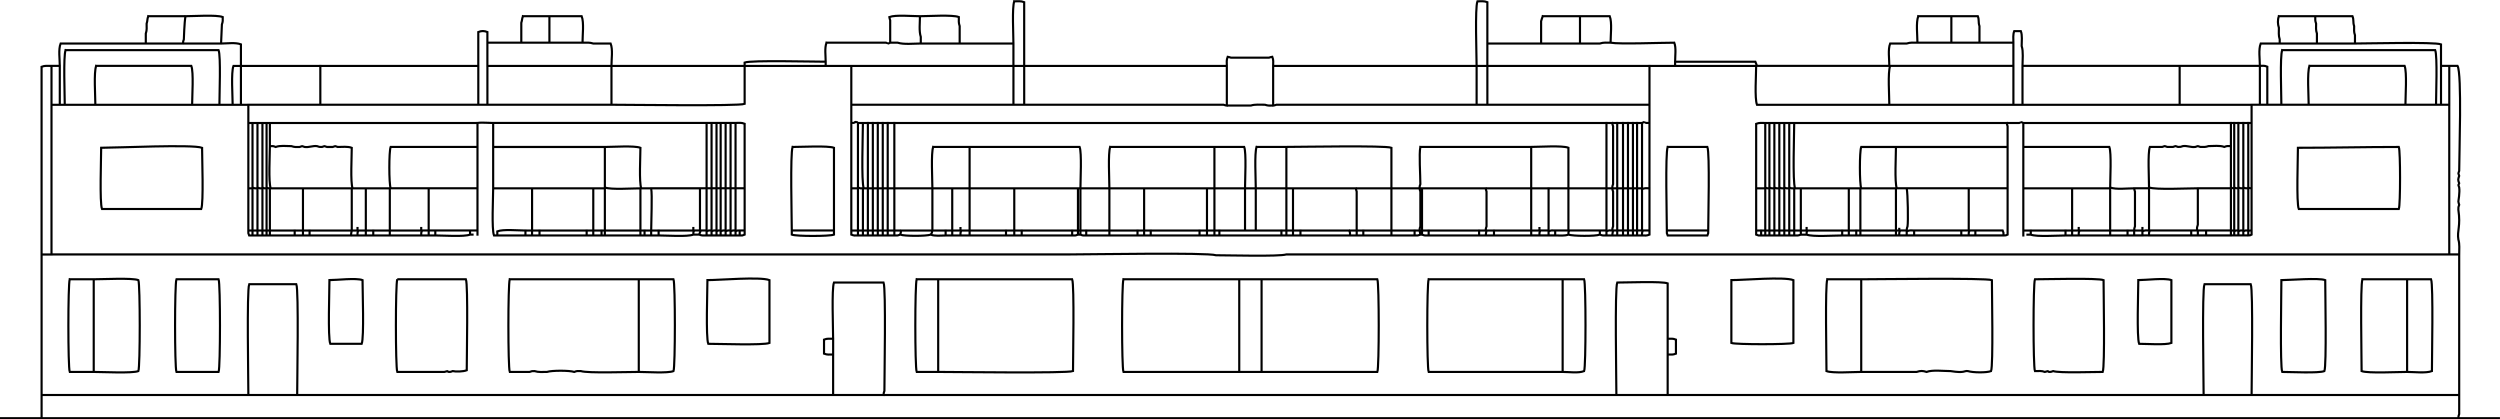 <?xml version="1.0" encoding="UTF-8"?> <svg xmlns="http://www.w3.org/2000/svg" xmlns:xlink="http://www.w3.org/1999/xlink" xmlns:xodm="http://www.corel.com/coreldraw/odm/2003" xml:space="preserve" width="233.154mm" height="39.106mm" version="1.1" style="shape-rendering:geometricPrecision; text-rendering:geometricPrecision; image-rendering:optimizeQuality; fill-rule:evenodd; clip-rule:evenodd" viewBox="0 0 24317.26 4078.69"> <defs> <style type="text/css"> .str0 {stroke:black;stroke-width:20.86;stroke-linecap:square;stroke-miterlimit:22.926} .fil0 {fill:none} </style> </defs> <g id="Слой_x0020_1">  <g id="_2035301369920"> <path class="fil0 str0" d="M3864.06 2716.66c-17.66,45.48 -17.66,855.58 0,901.05l458.57 0c53.48,-16.17 17.02,0 48.27,0 14.01,0 20.18,-4.07 32.19,-8.03 30.51,7.54 102.24,5.35 136.76,-8.05 0,-123.49 14.1,-827.91 -8.05,-884.97l-667.74 0z"></path> <path class="fil0 str0" d="M19793.5 2716.66c-17.61,45.36 -17.61,847.66 0,893.02 38.05,0 63.26,-4.88 96.54,8.03 53.48,-16.17 17.02,0 48.27,0 14.01,0 20.18,-4.07 32.19,-8.03 62.39,20.22 390.48,8.03 482.71,8.03 22.24,-57.27 8.05,-768.64 8.05,-893 -57.23,-22.22 -563.12,-8.05 -667.75,-8.05z"></path> <path class="fil0 str0" d="M983.9 1437.5c0,101.69 -15.92,533.62 8.04,595.34l965.42 0c23.97,-61.72 8.05,-493.65 8.05,-595.34 -89.55,-34.77 -831.69,0 -981.51,0z"></path> <path class="fil0 str0" d="M22351.85 1437.5c0,101.69 -15.92,533.62 8.05,595.34l973.46 0c15.83,-40.78 15.83,-562.63 0,-603.39 -325.86,0 -662.38,8.05 -981.51,8.05z"></path> <path class="fil0 str0" d="M22190.95 2724.71c0,124.36 -14.19,835.73 8.04,893 82.42,0 352.64,14.34 410.31,-8.03 22.14,-57.06 8.04,-761.48 8.04,-884.97 -61.67,-23.95 -348.06,0 -426.39,0z"></path> <path class="fil0 str0" d="M1716 2716.66c-17.66,45.48 -17.66,855.58 0,901.05l410.31 0c17.66,-45.47 17.66,-855.57 0,-901.05l-410.31 0z"></path> <path class="fil0 str0" d="M6881.01 2724.71c0,104.8 -16.43,556.46 8.04,619.47 101.7,0 533.63,15.92 595.34,-8.04l0 -611.43c-89.13,-34.61 -487.2,0 -603.38,0z"></path> <path class="fil0 str0" d="M16840.92 2724.71l0 611.43c40.77,15.82 562.62,15.82 603.39,0l0 -611.43c-89.14,-34.61 -487.2,0 -603.39,0z"></path> <path class="fil0 str0" d="M3204.35 2724.71c0,104.8 -16.41,556.46 8.05,619.47l305.72 0c24.47,-63.02 8.04,-514.68 8.04,-619.47 -59.81,-23.23 -254.85,0 -321.81,0z"></path> <path class="fil0 str0" d="M20799.14 2724.71c0,104.8 -16.42,556.46 8.04,619.47 72.39,0 258.17,13.55 313.77,-8.04l0 -611.43c-59.82,-23.23 -254.86,0 -321.81,0z"></path> <path class="fil0 str0" d="M8111.91 2242l0 40.22c-43.89,17.04 -366.41,17.04 -410.31,0l0 -40.22m8.05 -812.56c-24.4,62.83 -8.05,691 -8.05,812.56l410.31 0 0 -804.51c-57.05,-22.15 -321,-8.05 -402.25,-8.05"></path> <path class="fil0 str0" d="M16615.65 2242c0,33.06 2.64,20.74 -8.05,48.27l-386.17 0c-10.68,-27.52 -8.03,-15.21 -8.03,-48.27m8.03 -812.56c-24.37,62.83 -8.03,691 -8.03,812.56l402.25 0c0,-121.56 16.34,-749.73 -8.05,-812.56l-386.17 0"></path> <path class="fil0 str0" d="M911.49 3617.71l0 -901.05m-233.32 0c-17.65,45.48 -17.65,855.58 0,901.05l233.32 0c85.9,0 374.95,15.05 434.44,-8.03 17.55,-45.22 17.55,-839.75 0,-884.97 -59.49,-23.09 -348.54,-8.05 -434.44,-8.05l-233.32 0"></path> <path class="fil0 str0" d="M6213.25 3617.71l0 -901.05m-1255.04 0c-17.66,45.48 -17.66,855.58 0,901.05l193.07 0c28.41,-9.21 16.65,-7.35 48.28,-8.03 38.84,12.6 76.94,8.03 120.67,8.03 47.5,-15.39 218,-15.39 265.49,0 30.8,-11.95 29.53,-8.03 64.36,-8.03 67.05,21.74 460.37,8.03 563.16,8.03 76.38,0 279.79,14.52 337.9,-8.03 17.59,-45.36 17.59,-847.66 0,-893.02l-337.9 0 -1255.04 0"></path> <path class="fil0 str0" d="M9125.61 3617.71l0 -901.05m-209.17 0c-17.66,45.48 -17.66,855.58 0,901.05l209.17 0c162.39,0 1252.16,14.94 1311.36,-8.03 0,-124.37 14.19,-835.74 -8.04,-893.02l-1303.32 0 -209.17 0"></path> <path class="fil0 str0" d="M12271.26 3617.71l0 -901.05m-217.22 901.05l0 -901.05m-1126.33 0c-17.65,45.48 -17.65,855.58 0,901.05l1126.33 0 217.22 0 1126.33 0c17.65,-45.47 17.65,-855.57 0,-901.05l-1126.33 0 -217.22 0 -1126.33 0"></path> <path class="fil0 str0" d="M15199.71 3617.71l0 -901.05m-1303.32 0c-17.66,45.48 -17.66,855.58 0,901.05l1303.32 0c63.79,0 152.53,13.95 209.17,-8.03 17.61,-45.36 17.61,-847.66 0,-893.02l-209.17 0 -1303.32 0"></path> <path class="fil0 str0" d="M18104.01 3617.71l0 -901.05m-329.85 0c-22.24,57.28 -8.05,768.65 -8.05,893.02 58.11,22.55 261.53,8.03 337.9,8.03l539.03 0c37.7,-12.21 58.83,-12.21 96.54,0 56.17,-21.8 167.66,-8.03 233.31,-8.03 143.38,22.65 129.08,-5.87 168.95,0 45.7,14.81 180.39,17.41 225.26,0 22.15,-57.06 8.05,-761.48 8.05,-884.97 -58.41,-22.67 -1112.86,-8.05 -1271.14,-8.05l-329.85 0"></path> <path class="fil0 str0" d="M23413.82 3617.71l0 -901.05m-434.44 0c-22.24,57.28 -8.05,768.65 -8.05,893.02 60.1,23.32 355.43,8.03 442.49,8.03 67.48,0 183.66,14.36 241.35,-8.03 0,-124.37 14.18,-835.74 -8.05,-893.02l-233.3 0 -434.44 0"></path> <path class="fil0 str0" d="M8103.87 3448.77l0 -152.86m7457.87 -1013.7c-43.84,17.02 -260.18,14.77 -305.73,0m3958.22 8.05l0 -48.27m-3242.2 48.27c35.67,0 40.72,4.26 72.41,-8.05l0 -40.22m-120.68 48.27l0 -48.27m-40.23 48.27l0 -48.27m-48.27 48.27l0 -48.27m-48.28 48.27l0 -48.27m-56.31 48.27l0 -48.27m-48.27 48.27c1.46,-19.1 4.66,-30.38 8.04,-48.27m-8495.69 48.27c33.07,0 20.74,2.64 48.27,-8.05l0 -40.22m-88.49 48.27l40.22 0 0 -48.27m8431.33 48.27l56.32 0 48.27 0 56.31 0 48.28 0 48.27 0 40.23 0 48.27 0c0,-33.07 -2.64,-20.74 8.04,-48.27l64.37 0 0 -410.31m-120.68 410.31l0 -410.31m-40.23 410.31l0 -410.31m-48.27 410.31l0 -410.31m-48.28 410.31l0 -410.31m-56.31 410.31l0 -410.31m-48.27 410.31c2.09,-26.48 -0.16,-15.47 8.04,-40.23l0 -337.89c-7.11,-19.77 -4.48,-13.8 -8.04,-32.19m-8576.15 458.57l48.28 0 0 -40.22c25.68,-10.2 7.68,-7.34 40.22,-8.05l48.27 0 0 -410.31m-185.03 458.57l48.27 0 0 -40.22c27.52,-10.69 15.2,-8.05 48.28,-8.05l0 -410.31m-144.82 458.57l48.27 0 0 -40.22c27.52,-10.69 15.2,-8.05 48.27,-8.05l0 -410.31m-136.78 458.57l40.24 0 0 -40.22c27.51,-10.69 15.2,-8.05 48.27,-8.05l0 -410.31m-136.78 458.57l48.27 0 0 -40.22c25.69,-10.2 7.7,-7.34 40.24,-8.05l0 -410.31m-136.78 458.57l48.27 0 0 -40.22c27.53,-10.69 15.21,-8.05 48.27,-8.05l0 -410.31m-168.94 450.52c31.69,12.31 36.75,8.05 72.4,8.05l0 -40.22c27.52,-10.69 15.21,-8.05 48.27,-8.05l0 -410.31m-176.98 450.52l56.31 0c5.08,-12.81 11,-27.41 16.09,-40.22l56.31 0 0 -410.31m-2228.51 410.31l0 -410.31m-474.67 410.31l0 -410.31m15358.22 0l0 -402.25m-4634.01 402.25l0 -402.25m-1086.1 402.25c2.08,-26.48 -0.16,-15.47 8.04,-40.22 0,-92.54 -14.16,-290.93 0,-362.04m-1303.32 402.25l0 -402.25m-297.66 402.25c0,-81.25 -14.1,-345.2 8.04,-402.25m-410.31 402.25l0 -402.25m-1021.73 402.25c0,-81.25 -14.11,-345.2 8.03,-402.25m-1367.67 402.25l0 -402.25m-362.04 402.25c0,-81.25 -14.1,-345.2 8.05,-402.25m6178.68 402.25l0 -394.2c-60.62,-23.54 -281.65,-8.05 -362.03,-8.05l-1078.06 0m-281.58 402.25l0 -394.2c-60.83,-23.62 -883.4,-8.05 -1021.74,-8.05l-289.62 0m-112.63 402.25c0,-81.25 14.1,-345.2 -8.05,-402.25l-289.62 0 -1013.7 0m-289.62 402.25c0,-81.25 14.1,-345.2 -8.04,-402.25l-1070.01 0 -353.98 0m12823.99 402.25l0 -635.57m-6339.59 1045.87l0 40.22c30.79,11.96 29.52,8.05 64.35,8.05l0 -40.22c29.54,-11.47 22.33,-8.05 56.32,-8.05l8.04 0 40.23 0 56.31 0 48.28 0 48.27 0 40.23 0 48.27 0 0 -402.25c31.69,-12.31 36.75,-8.05 72.41,-8.05l0 -635.57m-120.68 635.57l0 -635.57m-40.23 635.57l0 -635.57m-48.27 635.57l0 -635.57m-48.28 635.57l0 -635.57m-56.31 635.57l0 -635.57m-48.27 635.57c2.09,-26.48 -0.16,-15.47 8.04,-40.22l0 -563.17c-7.11,-19.77 -4.48,-13.79 -8.04,-32.18m-56.32 635.57l0 -635.57m-6926.88 635.57l0 -635.57m-64.37 635.57l0 -635.57m-48.27 635.57l0 -635.57m-48.27 635.57l0 -635.57m-48.28 635.57l0 -635.57m-48.27 635.57l0 -635.57m-1287.21 635.57l0 -635.57m-48.28 635.57l0 -635.57m-48.27 635.57l0 -635.57m-48.27 635.57l0 -635.57m-40.24 635.57l0 -635.57m-48.27 635.57l0 -635.57m-48.27 635.57l0 -635.57m-2228.51 233.31l0 402.25 -474.67 0 -370.08 0c-16.92,-43.6 -16.92,-358.66 0,-402.25l844.74 0 0 -233.31m3676.64 -8.04c-24.35,9.66 -8.1,8.04 -40.23,8.04m-1472.27 635.57l64.36 0 48.27 0 48.27 0 40.24 0 48.27 0 48.27 0 48.28 0 88.49 0 0 -627.52c-32.86,-12.75 -51.23,-8.04 -88.49,-8.04l-48.28 0 -48.27 0 -48.27 0 -40.24 0 -48.27 0 -48.27 0 -2075.65 0m3547.92 0c-16.68,-10.38 2.85,-8.04 -24.13,-8.04m7650.95 8.04c29.83,-9.5 1.42,-12.86 40.23,0l32.19 0 0 -176.99m7779.67 0l0 -378.12m-80.45 378.12l0 -378.12m-1287.23 378.12c0,-83.03 -16.13,-315.83 8.04,-378.12m-482.71 378.12l0 -378.12m-780.37 378.12l0 -378.12m-1528.59 378.12l0 -378.12m-88.5 378.12l0 -378.12m-5116.73 378.12l1576.86 0 0 -378.12m-1681.44 378.12l104.58 0 0 -378.12m-2083.69 386.17c17.07,-3.59 13.28,-1.25 32.18,-8.05l1946.94 0 0 -378.12m-2429.65 386.17l233.32 0c40.32,-13.08 91.27,-8.05 136.76,-8.05 34.68,11.24 42.52,8.05 80.45,8.05l0 -386.17m-2421.6 378.12l1938.89 0c19.76,7.11 13.79,4.5 32.17,8.05l0 -386.17m-2075.65 378.12l104.59 0 0 -378.12m-1681.44 378.12l1576.85 0 0 -378.12m-3909.94 378.12c160.74,0 1236.38,14.81 1295.27,-8.05l0 -370.07m-2502.04 378.12l1206.77 0 0 -378.12m-1295.28 378.12l88.51 0 0 -378.12m-1625.13 378.12l1536.62 0 0 -378.12m-2236.56 378.12l699.94 0 0 -378.12m-772.34 378.12l0 -378.12m-1415.95 378.12c0,-83.03 -16.13,-315.83 8.05,-378.12m-354 378.12l0 -378.12m22816.1 378.12c0,-83.03 16.13,-315.83 -8.05,-378.12l-925.2 0m-410.31 378.12l0 -370.08c-31.68,-12.3 -36.74,-8.04 -72.4,-8.04m-20112.91 378.12c0,-83.03 16.13,-315.83 -8.05,-378.12l-925.19 0m15358.22 0l0 -40.24m-8262.39 40.24l0 -40.24m14159.5 418.36c0,-93.43 -14.56,-472.75 8.04,-530.98m-21569.09 530.98c0,-93.43 -14.56,-472.75 8.05,-530.98m23057.44 530.98c0,-93.43 14.56,-472.75 -8.04,-530.98l-1488.36 0m-20064.64 530.98c0,-93.43 14.55,-472.75 -8.05,-530.98l-1488.35 0m13829.64 152.86l0 -217.22m-4609.88 217.22l0 -217.22m8519.84 595.34c0,-83.03 -16.13,-315.83 8.04,-378.12l1198.73 0 0 -225.27m-12341.29 225.27l0 -32.19c61.9,-24.03 669.69,-8.05 788.42,-8.05 0,-57.28 -11.61,-134.38 8.05,-185.03m-5695.98 225.27l0 -209.17c-52.64,-20.44 -133.62,-8.05 -193.09,-8.05m6508.54 -8.05c-29.83,9.5 -1.42,12.87 -40.22,0l-579.26 0m-2091.74 225.27c0,-65.97 14.71,-158.59 -8.05,-217.22l-168.94 0c-37.49,-12.15 -63.04,-8.05 -104.59,-8.05m16870.7 8.05l0 -96.55c-11.88,-36.67 -8.03,-56.13 -8.03,-96.54 -10.84,-33.39 -8.05,-35.85 -8.05,-72.4m-345.94 265.49l0 -40.23c-12.38,-38.2 -8.04,-69.97 -8.04,-112.63 -11.31,-34.86 -13.51,-77.86 0,-112.63m-3185.88 257.44l0 -257.44m-329.85 257.44c0,-71.13 -15.54,-196.71 8.03,-257.44m-3290.46 265.49l0 -265.49m-378.12 265.49l0 -217.22c6.3,-19.43 8.32,-29.34 16.08,-48.27m-6049.97 265.49l0 -64.36c-18.66,-57.55 -8.05,-137.33 -8.05,-201.13m-3604.23 257.44l0 -257.44m-273.54 257.44l0 -193.09c9.44,-29.08 5.28,-36.49 16.09,-64.35m-3306.55 265.49c2.07,-26.48 -0.17,-15.47 8.04,-40.23 0.74,-4.57 4.5,-165.28 16.09,-225.26m-386.17 265.49l0 -96.55c11.89,-36.67 8.04,-56.13 8.04,-96.54 10.79,-33.29 3.88,-40.97 16.09,-72.4m21464.5 265.49l0 -80.45c-11.6,-35.75 -8.05,-49.29 -8.05,-88.5 -13.72,-42.34 -0.96,-57.57 -16.08,-96.54l-362.04 0 -353.98 0m-2912.35 257.44l0 -160.9c-13.73,-42.34 -0.97,-57.57 -16.09,-96.54l-257.44 0 -321.82 0m-2992.8 257.44c0,-71.13 15.53,-196.71 -8.04,-257.44l-289.62 0 -362.04 0m-10265.63 257.44l329.84 0 273.54 0 321.81 0c0,-71.13 15.53,-196.71 -8.04,-257.44l-313.77 0 -257.45 0m-4585.74 482.71l80.44 0c0,-65.97 -14.71,-158.59 8.05,-217.22l828.65 0 362.04 0 370.07 0 8.05 -185.03c10.83,-33.41 8.05,-35.86 8.05,-72.41 -60.63,-23.53 -281.66,-8.04 -362.04,-8.04l-362.04 0m7892.3 265.49l0 -168.95c-11.59,-35.75 -8.04,-49.29 -8.04,-88.5 -62.29,-24.18 -295.1,-8.04 -378.13,-8.04 -74.35,0 -237.45,-15.33 -297.66,8.04 3.63,17.28 1.96,13.84 8.04,32.18l0 217.22 72.4 0c60.11,19.49 157.44,8.05 225.27,8.05l378.12 0 522.94 0c0,-82.42 -14.33,-352.65 8.05,-410.31m96.54 627.52l0 -619.47c-33.28,-12.92 -58.49,-8.05 -96.54,-8.05m14441.07 4054.76l-394.21 0m-23507.98 0l23507.98 0c2.08,-26.49 -0.17,-15.48 8.04,-40.24l0 -185.03m-23910.23 225.27l394.21 0 0 -225.27m21496.69 0c0,-144.44 16.17,-1015.66 -8.05,-1078.05l-450.52 0c-24.23,62.39 -8.05,933.61 -8.05,1078.05m-5213.27 -394.21l0 394.21m0 -547.07l0 152.86c36.47,0 48.11,4.51 80.45,-8.04l0 -136.76c-32.34,-12.57 -43.98,-8.05 -80.45,-8.05l0 -539.03c-56.04,-21.75 -402.49,-8.04 -490.75,-8.04 -24.38,62.83 -8.04,947.95 -8.04,1094.14m-7128.01 0c2.08,-26.48 -0.17,-15.47 8.04,-40.23 0,-141.82 15.91,-992.18 -8.04,-1053.91l-482.72 0c-22.95,59.11 -8.04,451.58 -8.04,547.07 -37.27,0 -55.63,-4.71 -88.5,8.05l0 136.76c32.86,12.75 51.23,8.04 88.5,8.04l0 394.21m-5213.26 0l5213.26 0 490.76 0 7128.01 0 498.79 0 5213.27 0 466.63 0 2019.33 0 0 -1367.68m-21504.73 1367.68l474.68 0c0,-144.44 16.17,-1015.66 -8.05,-1078.05l-458.57 0c-24.22,62.39 -8.05,933.61 -8.05,1078.05l-2011.29 0 0 -1367.68m13958.37 -1834.28c0,-105.84 -16.59,-564.07 8.04,-627.52 38.05,0 63.26,-4.87 96.54,8.05l0 402.25 522.95 0 378.12 0 193.09 0c37.47,-12.15 63.04,-8.05 104.58,-8.05 81.38,16.22 495.83,0 619.48,0 19.66,50.66 8.04,127.75 8.04,185.03l780.38 0c5.27,13.29 10.66,27 16.08,40.24l1287.24 0c0,-65.97 -14.72,-158.59 8.04,-217.22l160.91 0c37.48,-12.15 63.04,-8.05 104.59,-8.05l329.85 0 273.53 0 329.85 0c0,-39.62 -5.13,-78.67 8.05,-112.63l64.36 0c15.79,40.69 8.04,98.35 8.04,144.82 17.96,55.39 8.04,131.57 8.04,193.09l1528.59 0 780.37 0c0,-65.97 -14.71,-158.59 8.05,-217.22l185.03 0 362.03 0 370.09 0c124.38,0 772.94,-16.71 836.69,8.05l0 209.17 80.45 0 80.45 0c43.74,75.79 16.08,869.07 16.08,1021.73 -10.5,34.74 -10.5,13.55 0,48.27 -11.23,34.69 -13.37,37.95 0,72.41 -10.03,31.52 -11.93,0.77 0,40.22 7.15,48.3 -8.04,136.64 -8.04,136.78 3.63,17.29 1.96,13.84 8.04,32.18 -9.2,28.41 -7.35,16.64 -8.04,48.27 23.97,163.14 -14,201.07 0,289.63 13.78,42.47 8.04,97.03 8.04,144.81l-96.54 0m-1922.79 -1456.17l80.44 0 72.4 0 136.78 0 265.49 0 941.29 0 297.66 0 48.27 0 80.45 0 0 1456.17 -11311.51 0c-67.26,21.82 -570.29,8.05 -683.83,8.05 -87.45,-28.36 -1222.87,-8.05 -1415.95,-8.05 -3303.88,0 -6607.77,0 -9911.64,0m21400.14 -233.3l0 40.22c-23.26,10.02 -2.93,5.76 -32.19,8.05m0 -1094.14l0 627.51c23.25,10.02 2.93,5.76 32.19,8.05l0 410.31c-30,0 -14.83,0.57 -32.19,8.05l0 40.22 -48.27 0m0 -1094.14l0 627.51c27.52,10.69 15.21,8.05 48.27,8.05l0 410.31c-33.06,0 -20.74,-2.64 -48.27,8.05l0 40.22 -48.27 0m0 -1094.14l0 627.51c27.52,10.69 15.2,8.05 48.27,8.05l0 410.31c-33.07,0 -20.74,-2.64 -48.27,8.05l0 40.22 -40.23 0m0 -1094.14l0 627.51c25.69,10.2 7.68,7.34 40.23,8.05l0 410.31c-32.33,0 -15.92,-1.4 -40.23,8.05l0 40.22 -32.19 0m0 -868.88l0 402.25c23.26,10.02 2.93,5.76 32.19,8.05l0 410.31c-31.07,0 -15.79,1.54 -32.19,8.05l0 40.22 -241.35 0m0 -48.27l0 48.27 -80.45 0m0 -458.57l321.81 0 0 410.31 -241.35 0 -80.45 0 0 48.27 -64.35 0m0 -48.27l0 48.27 -410.31 0m796.47 -1094.14l0 225.26c-34.84,0 -33.56,-3.9 -64.35,8.05 -42.68,-16.56 -104.23,-8.05 -152.87,-8.05 -34.67,11.25 -42.52,8.05 -80.45,8.05 -34.73,-10.51 -13.53,-10.51 -48.27,0 -42.4,6.27 -81.59,-14.23 -120.67,-8.05 -28.41,9.22 -16.64,7.35 -48.27,8.05 -34.74,-10.51 -13.54,-10.51 -48.27,0l-56.32 0c-34.74,-10.51 -13.54,-10.51 -48.27,0l-120.68 0c-21.91,56.45 -8.04,314.12 -8.04,394.2 62.51,24.27 382.96,8.05 474.66,8.05l0 353.98c-9.66,29.82 -8.04,23.03 -8.04,56.32l-56.31 0 -402.26 0c-10.69,27.52 -8.04,15.2 -8.04,48.27l-64.36 0m-80.45 -458.57l144.82 0 0 410.31c-34.84,0 -33.56,-3.91 -64.36,8.05l0 40.22 -80.45 0m-1609.03 -458.57l378.12 0 0 450.52c-25.68,10.2 -7.68,7.34 -40.22,8.05m-337.9 0l64.36 0 273.54 0c0,-33.07 2.64,-20.74 -8.05,-48.27l-265.49 0 -56.31 0c-10.69,27.52 -8.05,15.2 -8.05,48.27l-72.4 0m0 -48.27l0 48.27 -458.57 0m0 -48.27l0 48.27 -72.4 0m0 -458.57l603.38 0 0 410.31 -72.4 0 -458.57 0c-35.66,0 -40.72,-4.26 -72.4,8.05l0 40.22 -72.41 0m-32.19 -860.83c0,81.25 -14.1,345.2 8.05,402.25l96.55 0c11.11,52.99 15.35,324.8 8.04,370.08 -7.82,23.61 -6.09,14.8 -8.04,40.23l-64.36 0c-10.69,27.52 -8.05,15.2 -8.05,48.27l-32.19 0m-925.19 -8.05c-30.79,11.96 -29.53,8.05 -64.36,8.05m-1826.25 -458.57l0 410.31 -64.35 0 -297.67 0c-10.2,25.69 -7.34,7.69 -8.05,40.22 -36.69,14.25 -86.59,8.05 -128.71,8.05m0 -48.27l0 48.27 -64.36 0m193.07 -458.57l0 410.31 -128.71 0c-34.84,0 -33.56,-3.91 -64.36,8.05l0 40.22 -88.51 0m88.51 -458.57l0 410.31 -80.45 0c-10.69,27.52 -8.05,15.2 -8.05,48.27l-80.44 0m-1078.06 -8.05c-29.53,11.47 -22.33,8.05 -56.31,8.05m-3274.39 -8.05c-29.53,11.47 -22.33,8.05 -56.31,8.05m-1673.4 -8.05c-29.54,11.47 -22.33,8.05 -56.31,8.05m-2365.28 -458.57l474.66 0 0 410.31 -56.32 0c-10.18,25.69 -7.33,7.69 -8.03,40.22 -58.11,22.56 -261.53,8.05 -337.9,8.05m-1834.3 -8.05c-58.11,22.56 -261.53,8.05 -337.9,8.05m0 -48.27l0 48.27 -64.36 0m0 -48.27l0 48.27 -72.41 0m474.68 -48.27l72.4 0 0 40.22m-852.79 8.05l305.71 0c0,-33.07 -2.63,-20.74 8.05,-48.27l64.36 0 64.36 0 337.9 0 0 40.22 24.13 0m16098.37 8.05l64.36 0 0 -48.27m-233.3 48.27l168.94 0 0 -48.27m-474.66 48.27l305.72 0 0 -48.27m-370.09 48.27l0 -48.27m-64.35 48.27l0 -48.27m-337.9 40.22l0 -40.22m-72.4 48.27l0 -48.27m-1584.9 48.27l345.93 0 0 -48.27m-386.16 48.27l40.23 0 0 -48.27m-112.64 48.27l72.41 0 0 -48.27m-136.76 48.27l64.35 0 0 -48.27m-410.31 40.22c58.96,22.89 268.24,8.05 345.95,8.05l0 -48.27m-514.89 48.27l48.27 0 0 -48.27m-96.55 48.27l48.28 0 0 -48.27m-96.55 48.27l48.27 0 0 -48.27m-96.54 48.27l48.27 0 0 -48.27m-96.54 48.27l48.27 0 0 -48.27m-88.5 48.27l40.23 0 0 -48.27m-80.44 48.27l40.22 0 0 -48.27m-40.22 0l0 48.27c-33.08,0 -20.74,2.64 -48.27,-8.05l0 -40.22m-2550.32 48.27l362.03 0 0 -48.27m-442.48 48.27l80.45 0 0 -48.27m-144.82 48.27l64.36 0c1.46,-19.1 4.66,-30.38 8.04,-48.27m-563.16 48.27l490.76 0 0 -48.27m-555.12 40.22c30.8,11.96 29.53,8.05 64.36,8.05l0 -48.27m-64.36 0l0 40.22 -16.09 0c-3.06,-15.84 -4.97,-24.36 -8.04,-40.22m-273.54 48.27l225.27 0 0 -48.27m-498.81 48.27l273.54 0 0 -48.27m-337.89 48.27l64.35 0 0 -48.27m-128.71 48.27l64.36 0 0 -48.27m-547.07 48.27l482.71 0c-0.69,-31.63 1.16,-19.86 -8.05,-48.27m-547.06 48.27l72.4 0 0 -48.27m-136.78 48.27l64.37 0 0 -48.27m-112.64 48.27l48.27 0 0 -48.27m-651.66 48.27l603.39 0 0 -48.27m-651.66 48.27l48.27 0 0 -48.27m-120.67 48.27l72.4 0 0 -48.27m-144.82 48.27l72.41 0 0 -48.27m-547.07 48.27l474.66 0 0 -48.27m-539.02 48.27l64.36 0 0 -48.27m-128.73 48.27l64.37 0 0 -48.27m-337.89 48.27l273.52 0 0 -48.27m-498.79 48.27l225.27 0 0 -48.27m-281.59 40.22c29.54,11.47 22.34,8.05 56.32,8.05l0 -48.27m-56.32 0l0 40.22 -24.13 0 0 -40.22m-547.07 48.27l490.76 0 0 -48.27m-563.16 48.27l72.4 0 0 -48.27m-152.86 48.27l80.45 0 0 -48.27m-434.44 48.27l353.98 0 0 -48.27m-442.48 48.27l88.5 0 0 -48.27m-168.95 48.27l0 -48.27m-64.36 48.27l0 -48.27m-144.81 40.22c-39.74,15.43 -257.94,15.43 -297.67,0 8.21,-24.75 5.97,-13.74 8.04,-40.22m-128.72 48.27l64.37 0 0 -48.27m-112.64 48.27l48.27 0 0 -48.27m-96.54 48.27l48.27 0 0 -48.27m-96.55 48.27l48.28 0 0 -48.27m-96.55 48.27l48.27 0 0 -48.27m-96.54 48.27l48.27 0 0 -48.27m-96.54 48.27l48.27 0 0 -48.27m-48.27 0l0 48.27c-34.84,0 -33.56,3.91 -64.36,-8.05l0 -40.22m-1946.93 48.27l72.4 0 0 -48.27m-136.78 48.27l64.37 0 0 -48.27m-104.59 48.27l40.22 0 0 -48.27m-386.16 48.27l345.94 0 0 -48.27m-378.12 48.27l32.18 0 0 -48.27m-112.63 48.27l80.45 0 0 -48.27m-144.82 48.27l64.36 0 0 -48.27m-522.94 48.27l458.57 0 0 -48.27m-530.98 48.27l72.4 0 0 -48.27m-136.78 48.27l64.37 0 0 -48.27m-337.9 48.27l273.53 0 0 -48.27m-1480.3 48.27l160.9 0 0 -48.27m-233.31 48.27l72.41 0 0 -48.27m-152.87 48.27l80.45 0 0 -48.27m-144.81 48.27c1.46,-19.1 4.66,-30.38 8.03,-48.27m-410.29 48.27l0 -48.27m-64.36 48.27l0 -48.27m-80.44 48.27l0 -48.27m-241.35 48.27l0 -48.27m-32.19 48.27l0 -48.27m-40.23 48.27l0 -48.27m-48.27 48.27l0 -48.27m-48.27 48.27l0 -48.27m17224.7 -812.56l836.69 0c21.91,56.45 8.05,314.12 8.05,394.2 56.16,21.81 167.65,8.05 233.3,8.05 3.58,17.07 1.24,13.29 8.05,32.19l0 337.89c-7.83,23.61 -6.09,14.8 -8.05,40.23m-603.39 -410.31l370.09 0 0 410.31m-844.74 -410.31l474.66 0 0 410.31m-635.56 -1045.87c3.57,17.08 1.24,13.28 8.03,32.18l0 201.14 -1086.1 0 -337.89 0c-16.93,43.6 -16.93,358.66 0,402.25l337.89 0 0 410.31m-458.57 -410.31l112.64 0 0 410.31m-579.26 -410.31l466.62 0 0 410.31m-530.98 -1045.87c0,106.86 -16.75,571.67 8.05,635.57l56.31 0 0 410.31m-112.63 -1045.87l0 627.51c27.52,10.69 15.2,8.05 48.27,8.05l0 410.31m-96.55 -1045.87l0 627.51c27.53,10.69 15.21,8.05 48.28,8.05l0 410.31m-96.55 -1045.87l0 627.51c27.53,10.69 15.21,8.05 48.27,8.05l0 410.31m-96.54 -1045.87l0 627.51c27.52,10.69 15.21,8.05 48.27,8.05l0 410.31m-96.54 -1045.87l0 627.51c27.52,10.69 15.21,8.05 48.27,8.05l0 410.31m-88.5 -1045.87l0 627.51c25.69,10.2 7.69,7.34 40.23,8.05l0 410.31m-128.71 -410.31l88.49 0 0 410.31m-2276.78 -410.31l0 410.31m-442.48 -410.31c3.58,17.07 1.24,13.29 8.04,32.19l0 337.89c-7.83,23.61 -6.1,14.8 -8.04,40.23m-619.48 -410.31l0 410.31m-24.13 -410.31c3.58,17.07 1.25,13.29 8.04,32.19l0 337.89c-7.83,23.61 -6.09,14.8 -8.04,40.23m-273.54 -410.31l0 410.31m-345.94 -410.31c3.59,17.07 1.24,13.29 8.05,32.19l0 378.12m-619.47 -410.31l0 410.31m-64.37 -410.31l0 410.31m-297.66 -410.31l0 410.31m-104.59 -410.31l0 410.31m-297.67 -410.31l0 410.31m-72.4 -410.31l0 410.31m-611.43 -410.31l0 410.31m-337.89 -410.31l0 410.31m-281.59 -410.31l0 410.31m-24.13 -410.31l0 410.31m-619.47 -410.31l0 410.31m-434.44 -410.31l0 410.31m-168.95 -410.31l0 410.31m-193.09 -410.31l0 410.31m-370.07 -410.31l0 410.31m-64.37 -410.31l0 410.31m-48.27 -410.31l0 410.31m-48.27 -410.31l0 410.31m-48.28 -410.31l0 410.31m-48.27 -410.31l0 410.31m-48.27 -1045.87c0,106.86 -16.75,571.67 8.05,635.57l40.22 0 48.27 0 48.28 0 48.27 0 48.27 0 64.37 0 370.07 0 193.09 0 168.95 0 434.44 0 619.47 0 24.13 0 281.59 0 337.89 0 611.43 0 72.4 0 297.67 0 104.59 0 297.66 0 64.37 0 611.42 0 345.94 0 273.54 0 24.13 0 619.48 0 442.48 0 168.95 0 193.07 0 370.08 0 56.32 0 48.27 0 56.31 0 48.28 0 48.27 0 40.23 0 48.27 0 0 -635.57 -48.27 0 -40.23 0 -48.27 0 -48.28 0 -56.31 0 -48.27 0 -56.32 0 -6926.88 0 -64.37 0 -48.27 0 -48.27 0 -48.28 0 -48.27 0 -48.27 0 -48.27 0 0 627.51c27.52,10.69 15.2,8.05 48.27,8.05l0 410.31m-112.63 -410.31l64.36 0 0 410.31m-2461.82 -812.56c77.7,0 286.98,-14.84 345.94,8.05 0,80.08 -13.87,337.76 8.04,394.2l96.55 0c11.56,69.16 0,314.51 0,410.31m-1536.63 -812.56l1086.1 0 0 394.2c58.95,22.89 268.23,8.05 345.94,8.05l0 410.31m-458.57 -410.31l112.63 0 0 410.31m-707.97 -410.31l595.34 0 0 410.31m-973.47 -410.31l378.13 0 0 410.31m-1617.09 -410.31l233.31 0 0 410.31m-1166.54 -820.61c33.98,0 26.77,-3.42 56.31,8.05 42.67,-16.56 104.22,-8.05 152.86,-8.05 34.67,11.25 42.52,8.05 80.45,8.05 34.73,-10.51 13.53,-10.51 48.27,0 42.4,6.27 81.59,-14.23 120.67,-8.05 28.41,9.22 16.64,7.35 48.27,8.05 34.74,-10.51 13.54,-10.51 48.27,0l56.32 0c34.74,-10.51 13.54,-10.51 48.27,0 44.31,0 98.08,-6.98 136.76,8.05 0,80.08 -13.86,337.76 8.05,394.2l128.72 0 0 410.31m-611.43 -410.31l474.66 0 0 410.31m-796.45 -1045.87l0 225.26c0,82.43 -14.34,352.65 8.03,410.31l313.77 0 0 410.31m-353.98 -1045.87l0 627.51c23.25,10.02 2.92,5.76 32.19,8.05l0 410.31m-72.41 -1045.87l0 627.51c25.69,10.2 7.68,7.34 40.23,8.05l0 410.31m-88.5 -1045.87l0 627.51c27.51,10.69 15.2,8.05 48.27,8.05l0 410.31m-96.54 -1045.87l0 627.51c27.51,10.69 15.2,8.05 48.27,8.05l0 410.31m-88.51 -410.31l40.24 0 0 410.31m15060.54 0l0 40.22 56.31 0c0,-32.11 -1.61,-15.86 8.05,-40.22l337.9 0 64.35 0 72.41 0 40.23 0 345.93 0 32.19 0 0 -16.09m1247 56.31l32.19 0c58.11,22.56 261.51,8.05 337.9,8.05l64.35 0 64.37 0c0,-33.07 -2.64,-20.74 8.04,-48.27l297.67 0 168.94 0 64.36 0 80.45 0 0 -24.13m-1158.5 -1021.74l0 233.31 0 402.25 0 410.31 72.4 0 337.9 0 64.35 0 64.37 0 0 -24.13m-11939.03 -1576.85l1576.85 0 104.59 0 1971.06 0c0,-37.27 -4.7,-55.63 8.05,-88.51 17.28,3.63 13.84,1.97 32.19,8.05l370.07 0c19.77,-7.11 13.8,-4.5 32.19,-8.05 12.77,32.87 8.05,51.24 8.05,88.51l1979.11 0 104.58 0 1576.86 0 249.4 0 788.43 0c0,83.03 -16.13,315.83 8.03,378.12l1287.24 0 1206.77 0 88.5 0 1528.59 0 699.93 0 0 176.99 -32.19 0 -48.27 0 -48.27 0 -40.23 0 -32.19 0 -2019.33 0c-29.84,-9.5 -1.42,-12.86 -40.23,0l-120.67 0 -2067.62 0 -48.27 0 -48.28 0 -48.27 0 -48.27 0 -48.27 0 -40.23 0c-37.27,0 -55.63,-4.7 -88.49,8.04l0 627.52 0 410.31 48.27 0 40.22 0 40.23 0 48.27 0 48.27 0 48.27 0 48.28 0 48.27 0 64.36 0 56.31 0 0 -24.13m-8503.73 24.13c-5.16,26.72 -2.01,16.36 -16.08,40.22 40.68,15.8 98.34,8.05 144.81,8.05l64.36 0 80.45 0c0,-33.07 -2.64,-20.74 8.04,-48.27l80.45 0 353.98 0 80.45 0 72.4 0 490.76 0 56.31 0 24.13 0 56.32 0 225.27 0 273.52 0 64.37 0 64.36 0 474.66 0 72.41 0 72.4 0 48.27 0 249.41 0 104.59 0 249.4 0 48.27 0 64.37 0 72.4 0 474.66 0 72.41 0 64.35 0 273.54 0 225.27 0 48.27 0 24.13 0 64.36 0 490.76 0 64.36 0 8.04 0 72.41 0 362.03 0 80.44 0 0 -24.13m-12711.35 -1198.73c0,-83.03 -16.13,-315.83 8.04,-378.12l72.4 0 772.34 0 1536.62 0 0 -329.85c32.36,-12.56 56.14,-12.56 88.51,0l0 104.58 0 225.27 1206.77 0 1295.27 0 788.42 0 249.41 0 0 378.12 0 176.99 0 635.57 0 410.31 64.36 0 48.27 0 48.27 0 48.27 0 48.28 0 48.27 0 48.27 0 64.37 0 64.35 0 305.72 0 128.72 0 64.36 0 80.45 0 0 -24.13m-6926.9 -1021.74l40.24 0 48.27 0 48.27 0 40.23 0 32.19 0 2019.33 0c37.83,-7.54 104.11,0 152.86,0l0 233.31 0 402.25c0,89.38 -15.75,397.28 8.04,458.57l32.19 0 0 -40.22c56.79,-22.06 203.83,-8.05 273.53,-8.05l64.37 0 72.4 0 458.57 0 64.36 0 80.45 0 32.18 0 345.94 0 40.22 0 64.37 0 72.4 0 337.9 0 0 -24.13m-4328.31 24.13c0,33.06 -2.64,20.74 8.05,48.27l32.19 0 48.27 0 48.27 0 40.23 0 32.19 0 241.35 0 80.44 0 64.36 0 402.26 0 64.35 0c0,-33.07 -2.64,-20.74 8.05,-48.27l72.4 0 72.41 0 160.9 0 305.71 0 0 -24.13m-3596.18 -1198.73l0 1456.17 -96.55 0 0 -1826.24c33.29,-12.91 58.49,-8.04 96.55,-8.04l0 378.12 80.44 0 48.27 0 297.67 0 941.29 0 265.49 0 128.72 0 80.44 0 72.4 0 0 176.99 0 635.57 0 410.31 40.24 0 48.27 0 48.27 0 40.23 0 32.19 0 241.35 0 80.44 0 64.36 0 410.29 0 56.32 0 0 -24.13"></path> </g> </g> </svg> 